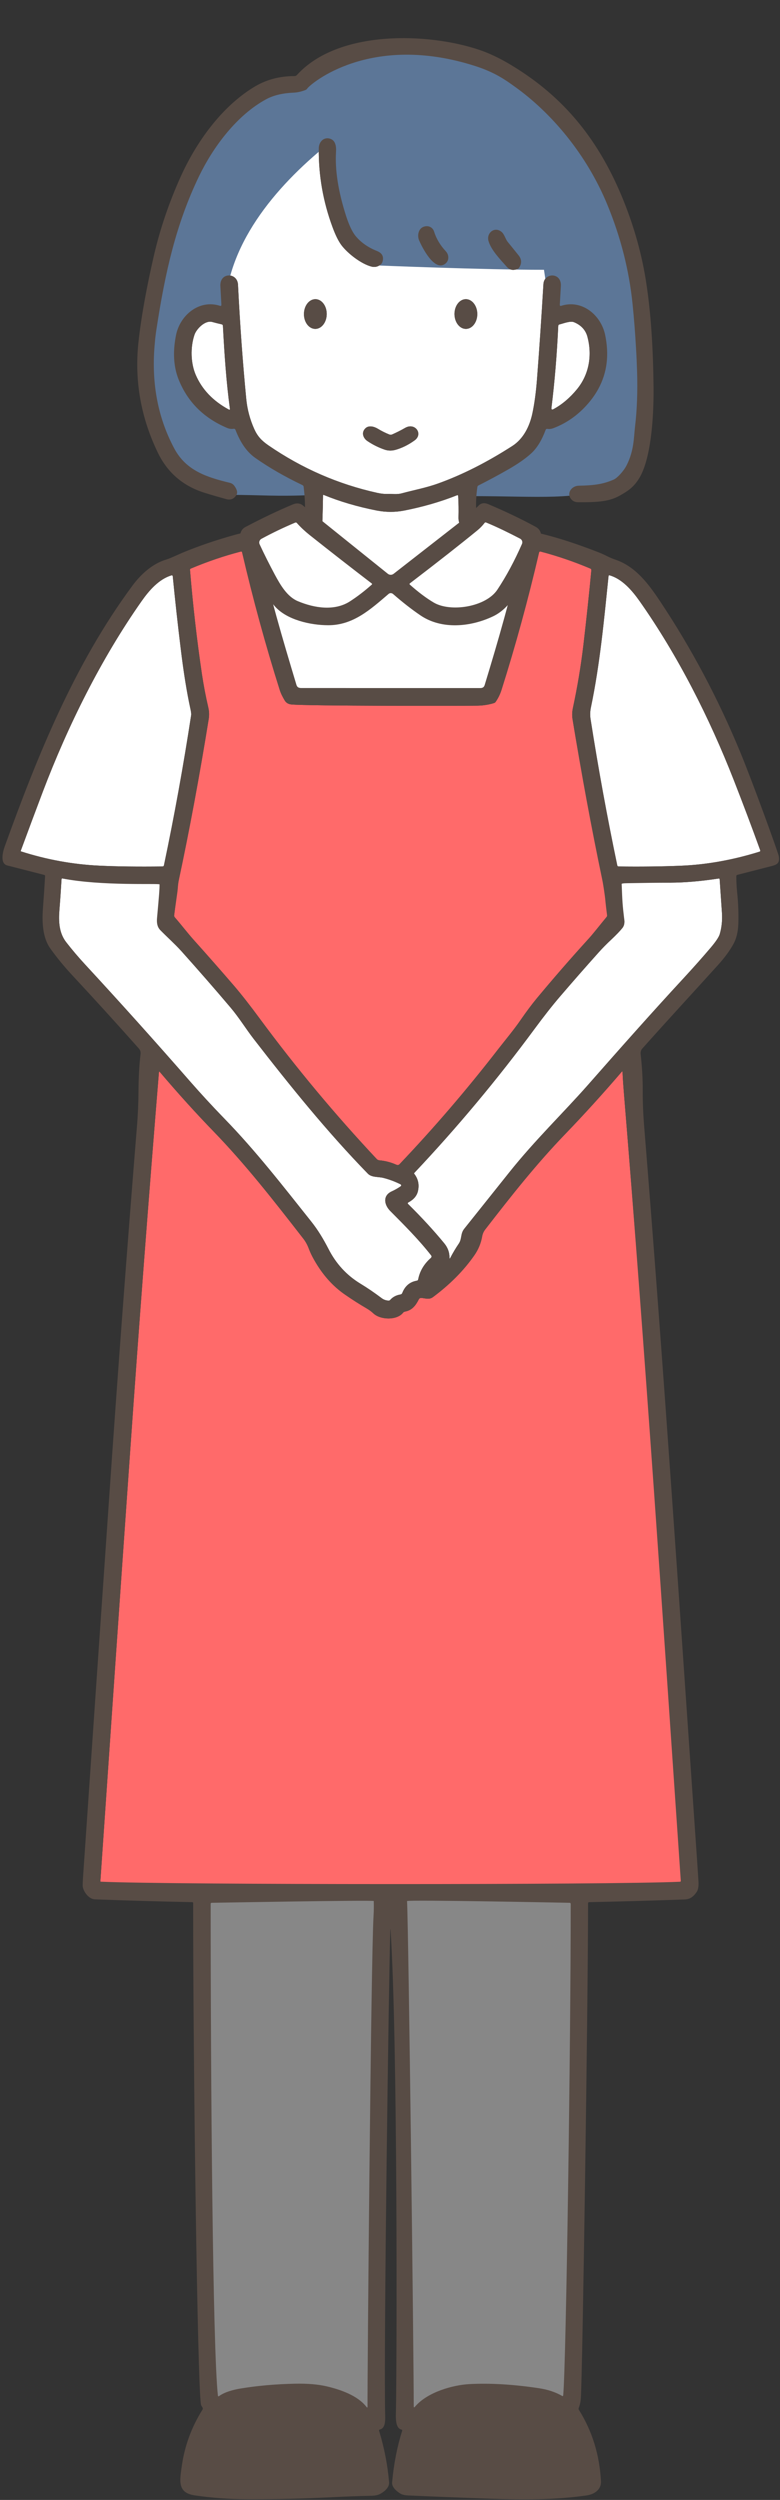 <?xml version="1.0" encoding="UTF-8"?>
<!DOCTYPE svg PUBLIC '-//W3C//DTD SVG 1.0//EN'
          'http://www.w3.org/TR/2001/REC-SVG-20010904/DTD/svg10.dtd'>
<svg height="493.6" preserveAspectRatio="xMidYMid meet" version="1.0" viewBox="182.7 -0.2 154.1 493.6" width="154.1" xmlns="http://www.w3.org/2000/svg" xmlns:xlink="http://www.w3.org/1999/xlink" zoomAndPan="magnify"
><rect x="182.7" y="-0.2" width="154.1" height="493.6" fill="#333333" stroke="none"/><g
  ><g
    ><g id="change1_2"
      ><path d="M332.89,167.68c0.05,0.14,0,0.24-0.14,0.28c-5.3,1.65-10.52,2.58-15.65,2.78c-3.84,0.15-7.9,0.2-12.18,0.14 c-0.15,0-0.24-0.08-0.27-0.22c-1.99-9.52-3.75-19.13-5.27-28.85c-0.13-0.76-0.1-1.53,0.06-2.31c1.8-8.62,2.6-17.33,3.49-25.98 c0-0.09,0.1-0.15,0.19-0.13c2.49,0.71,4.43,2.97,5.9,5.04c7.62,10.8,13.86,23.17,18.64,35.37 C329.49,158.48,331.24,163.11,332.89,167.68z" fill="#fff"
      /></g
      ><g id="change1_3"
      ><path d="M285.52,107.66c0.21,0.03,0.3,0.15,0.25,0.36c-2.06,9.4-4.58,18.09-7.31,27.05c-0.12,0.39-0.39,0.59-0.8,0.59 c-14.33,0-27.24-0.01-35.55-0.01c-0.45,0-0.74-0.21-0.86-0.64c-2.74-9.12-5.36-17.9-7.28-27.03c-0.04-0.18,0.03-0.28,0.21-0.3 l0.79-0.12c0.21-0.03,0.42,0.06,0.55,0.22c1.77,2.3,3.4,4.65,6.23,5.64c3.67,1.3,7.31,2.05,10.91,2.25c5.1,0.29,9.89,0.29,14.37,0 c3.27-0.21,6.59-0.84,9.96-1.88c3.61-1.11,5.11-3.29,7.25-6.03c0.12-0.15,0.31-0.23,0.5-0.2L285.52,107.66z" fill="#fff"
      /></g
      ><g id="change1_4"
      ><path d="M220.31,139.72c0.14,0.62,0.19,1.04,0.16,1.25c-1.52,9.94-3.31,19.84-5.38,29.68 c-0.04,0.15-0.13,0.23-0.28,0.23c-4.83,0.06-9.01,0.01-12.54-0.16c-5.21-0.25-10.35-1.19-15.44-2.82 c-0.03-0.01-0.05-0.05-0.04-0.08c1.44-3.91,2.9-7.82,4.38-11.73c4.93-12.97,11.49-26.21,19.52-37.62 c1.47-2.09,3.41-4.33,5.89-5.07c0.12-0.04,0.24,0.05,0.25,0.17c0.47,4.79,0.99,9.57,1.58,14.34 C218.98,132.63,219.62,136.56,220.31,139.72z" fill="#fff"
      /></g
      ><g id="change1_5"
      ><path d="M325.33,180.02c0.1,1.5-0.05,2.91-0.44,4.24c-0.18,0.58-0.78,1.48-1.81,2.69c-1.58,1.86-3.31,3.81-5.21,5.87 c-6.45,6.97-12.73,14.06-19.03,21.22c-4.86,5.51-10.47,10.9-15.54,17.26c-3.04,3.8-6,7.51-8.88,11.12 c-0.78,0.97-0.43,1.98-1.08,2.93c-0.62,0.91-1.17,1.84-1.66,2.78c-0.12,0.24-0.18,0.23-0.18-0.04c0.01-1.02-0.34-1.96-1.03-2.8 c-2.08-2.53-4.46-5.11-7.12-7.74c-0.14-0.13-0.12-0.26,0.05-0.35c1.04-0.56,1.66-1.3,1.87-2.21c0.3-1.29,0.05-2.43-0.74-3.44 c-0.03-0.05-0.03-0.11,0.01-0.15c8.5-9.01,16.41-18.48,23.74-28.41c1.88-2.55,3.58-4.71,5.1-6.48c2.42-2.82,4.93-5.69,7.52-8.58 c0.8-0.9,1.64-1.75,2.51-2.56c1.04-0.98,1.79-1.76,2.26-2.35c0.32-0.4,0.45-0.94,0.37-1.61c0,0-0.5-2.17-0.66-3.38 c-0.15-1.12-0.21-2.23-0.21-3.89c0-0.19,6.78-0.05,9.97-0.06c2.89-0.01,6.08-0.29,9.55-0.82c0.1-0.02,0.18,0.05,0.19,0.15 C325.03,175.65,325.18,177.86,325.33,180.02z" fill="#fff"
      /></g
      ><g id="change2_1"
      ><path d="M317.7,372.42c0.01,0.1-93.19,0.41-114.83,0.41c-0.06,0-0.34-1.53-0.34-1.6c1.94-28.31,3.9-56.63,5.89-84.95 c1.76-25.15,3.66-50.08,5.68-74.78c0.02-0.15,0.07-0.16,0.16-0.06c3.62,4.26,7.16,8.17,10.62,11.74 c6.34,6.55,11.65,13.34,17.78,21.23c0.43,0.56,0.78,1.2,1.05,1.93c0.28,0.74,0.63,1.48,1.07,2.24c1.64,2.9,3.68,5.19,6.12,6.86 c1.43,0.99,2.85,1.89,4.27,2.72c0.48,0.28,0.91,0.6,1.28,0.95c1.43,1.34,4.67,1.41,5.88-0.12c0.09-0.11,0.21-0.18,0.34-0.21 c1.45-0.27,2.15-1.2,2.78-2.44c0.09-0.17,0.27-0.28,0.46-0.27c0.83,0.06,1.57,0.4,2.32-0.16c3.35-2.49,6.07-5.23,8.17-8.24 c0.81-1.16,1.33-2.42,1.56-3.77c0.09-0.49,0.28-0.93,0.59-1.33c5.19-6.71,10.12-12.95,15.83-18.87 c3.75-3.89,7.46-7.98,11.15-12.28c0.09-0.11,0.15-0.09,0.16,0.06c0.06,1.34,0.15,2.66,0.26,3.98 C310.22,267.57,314.14,320.4,317.7,372.42z" fill="#ff6a6a"
      /></g
      ><g id="change1_6"
      ><path d="M309.18,68.32l-6.55,0.4c-0.05-0.92-0.18-1.86-0.38-2.83c-0.83-3.88-4.56-7.02-8.67-5.71 c-0.2,0.06-0.29-0.02-0.28-0.23c0.07-1.24,0.14-2.47,0.21-3.69c0.15-2.71-3.32-2.7-3.45-0.34c-0.39,6.6-0.81,12.82-1.26,18.65 c-0.2,2.68-0.52,5-0.94,6.95c-0.54,2.46-1.74,4.93-3.96,6.35c-5.01,3.22-9.88,5.68-14.61,7.38c-2.34,0.85-4.79,1.3-7.23,1.96 c-0.89,0.25-1.85,0.09-2.76,0.12c-0.64,0.02-1.31-0.05-2.04-0.21c-7.72-1.7-14.91-4.83-21.54-9.39c-1.36-0.94-2.15-1.8-2.79-3.22 c-0.85-1.9-1.38-3.88-1.58-5.96c-0.7-7.22-1.24-14.74-1.63-22.55c-0.12-2.41-3.63-2.52-3.48,0.29c0.06,1.19,0.13,2.41,0.2,3.67 c0.01,0.2-0.09,0.28-0.28,0.22c-4.12-1.32-7.89,1.86-8.68,5.77c-0.13,0.66-0.23,1.3-0.3,1.93l-4.64-0.62 c0.1-0.93,0.23-1.89,0.39-2.89c1.73-11.01,3.92-20.84,8.8-30.47c2.87-5.64,7.57-11.69,13.26-14.66c1.43-0.76,3.21-1.18,5.35-1.26 c0.84-0.03,1.67-0.22,2.52-0.57c0.16-0.07,0.3-0.17,0.4-0.32c1.33-1.93,4.43-3.46,6.53-4.32c4.26-1.73,9.09-3.16,13.63-2.72 c4.67,0.45,9.15,1.33,13.43,2.65c2.04,0.63,3.78,1.6,5.63,2.84c9.11,6.13,16.69,14.45,20.89,24.42 c2.71,6.45,4.42,13.02,5.12,19.73C308.79,62.53,309.02,65.41,309.18,68.32z M285.28,52.62c0.54-0.84,0.49-1.65-0.14-2.42 c-0.65-0.81-1.35-1.68-2.11-2.61c-0.54-0.66-0.65-1.59-1.35-2.09c-1.36-0.98-2.91,0.34-2.47,1.88c0.51,1.81,2.38,3.71,3.63,5.12 c0.54,0.61,1.24,0.74,2.1,0.41C285.09,52.85,285.2,52.76,285.28,52.62z M274.76,64.74C276,64.73,277,63.42,277,61.8 c-0.01-1.62-1.03-2.93-2.27-2.93c-1.25,0.01-2.25,1.33-2.24,2.95C272.5,63.44,273.51,64.75,274.76,64.74z M270.66,51.88 c0.81-0.61,0.78-1.74,0.13-2.45c-1.11-1.19-1.89-2.49-2.33-3.9c-0.31-0.99-1.34-1.31-2.22-0.89c-0.94,0.45-1.1,1.76-0.75,2.6 C266.03,48.5,268.51,53.53,270.66,51.88z M264.6,86.76c1.77-1.27,0.1-3.61-1.87-2.47c-0.85,0.49-1.71,0.92-2.58,1.3 c-0.17,0.07-0.34,0.07-0.51,0.01c-0.78-0.31-1.55-0.69-2.32-1.16c-0.72-0.43-1.79-0.72-2.45-0.05c-0.82,0.81-0.44,1.93,0.44,2.51 c1.03,0.69,2.14,1.25,3.33,1.66c0.7,0.25,1.42,0.27,2.16,0.07C262.1,88.27,263.36,87.65,264.6,86.76z M258.25,51.54 c0.33-1.04-0.02-1.76-1.07-2.18c-1.77-0.7-3.19-1.7-4.25-2.99c-0.65-0.81-1.27-2.12-1.86-3.94c-1.55-4.84-2.21-9.08-1.98-12.71 c0.06-1.08-0.12-2.33-1.36-2.58c-1.22-0.25-2.04,0.8-2.05,1.93c-0.06,5.31,0.84,10.5,2.71,15.56c0.6,1.63,1.2,2.83,1.8,3.62 c1.25,1.63,3.83,3.62,5.83,4.17c0.71,0.2,1.35,0.06,1.92-0.42C258.09,51.88,258.19,51.72,258.25,51.54z M247.25,61.82 c0.01-1.62-0.99-2.94-2.23-2.95c-1.25,0-2.26,1.3-2.27,2.92c-0.02,1.62,0.98,2.94,2.23,2.95 C246.22,64.75,247.24,63.44,247.25,61.82z" fill="#fff"
      /></g
      ><g id="change2_2"
      ><path d="M302.97,180.86c-1.3,1.56-3,3.21-4.34,4.69c-3.37,3.71-6.66,7.5-9.87,11.36c-1.01,1.22-2.08,2.66-3.23,4.32 c-1.35,1.96-2.93,3.83-4.4,5.72c-6.18,7.98-12.67,15.54-19.48,22.7c-0.17,0.19-0.38,0.23-0.62,0.13 c-1.08-0.48-2.21-0.78-3.38-0.88c-0.2-0.02-0.39-0.11-0.53-0.26c-8.26-8.81-15.91-17.99-22.97-27.54 c-2.03-2.76-3.76-4.96-5.17-6.61c-2.66-3.09-5.3-6.09-7.93-9.02c-1.32-1.47-2.51-3.05-3.81-4.54c-0.11-0.12-0.15-0.27-0.13-0.43 c0.35-2.8,0.72-6.02,0.89-6.82c2.14-10.03,4.12-20.68,5.94-31.95c0.11-0.72,0.09-1.44-0.07-2.16c-0.52-2.23-0.94-4.44-1.27-6.62 c-0.99-6.69-1.78-13.56-2.36-20.61c-0.01-0.14,0.04-0.23,0.16-0.28c3.33-1.4,6.63-2.52,9.89-3.36c0.13-0.03,0.21,0.02,0.24,0.15 c2.16,9.26,4.63,18.31,7.43,27.16c0.23,0.74,0.58,1.4,0.97,2.06c0.28,0.48,0.72,0.76,1.32,0.82c3.06,0.31,33.4,0.3,36.77,0.24 c1.15-0.02,2.24-0.19,3.27-0.51c0.14-0.04,0.26-0.13,0.34-0.25c0.5-0.72,0.86-1.47,1.12-2.26c2.79-8.81,5.28-17.89,7.45-27.23 c0.03-0.13,0.16-0.21,0.29-0.18c3.32,0.87,6.6,1.99,9.84,3.36c0.14,0.06,0.21,0.17,0.2,0.33c-0.46,4.84-0.98,9.74-1.56,14.69 c-0.5,4.23-1.2,8.4-2.09,12.53c-0.15,0.73-0.18,1.42-0.08,2.09c1.77,10.92,3.98,21.33,6.12,31.56c0.2,0.95,0.76,3.53,0.79,3.92 C302.81,178.26,303.06,180.75,302.97,180.86z" fill="#ff6a6a"
      /></g
      ><g id="change1_7"
      ><path d="M298.75,66.28c0.97,3.62,0.36,7.41-2.04,10.35c-1.39,1.7-2.94,3.02-4.65,3.95c-0.31,0.18-0.45,0.08-0.41-0.27 c0.63-5.1,1.08-10.48,1.34-16.14c0.01-0.18,0.1-0.28,0.27-0.32c0.79-0.19,2.13-0.74,2.85-0.43 C297.51,64,298.39,64.96,298.75,66.28z" fill="#fff"
      /></g
      ><g id="change3_1"
      ><path d="M296.95,373.73c-0.19,30.85-0.65,94.88-2.2,101.63c-9.5-3.42-23.82-4.49-31.31,1.66 c0-5.83-0.34-87.33-1.07-102.61C262.58,374.4,297.03,373.1,296.95,373.73z" fill="#878787"
      /></g
      ><g id="change1_8"
      ><path d="M280.15,107.23c0.14,0.05,0.17,0.15,0.08,0.27c-1.57,2.24-3.24,2.97-5.79,3.62 c-3.16,0.81-5.83,3.31-9.09,3.39c-8.08,0.22-13.49-1.72-20.01-3.37c-2.57-0.66-4.27-1.41-5.82-3.63 c-0.09-0.12-0.06-0.22,0.08-0.28c1.29-0.56,2.56-1.12,3.81-1.67c1.13-0.51,2.93-1.52,2.99-2.96c0.06-1.74,0.1-3.42,0.12-5.02 c0-0.05,0.05-0.09,0.11-0.07c3.16,1.3,6.65,2.33,10.49,3.09c1.83,0.35,3.63,0.36,5.42,0.01c3.73-0.73,7.21-1.74,10.44-3.02 c0.15-0.06,0.23-0.01,0.24,0.15c0.08,1.42,0.1,2.83,0.06,4.23c-0.04,1.66,1.07,2.63,2.48,3.3 C277.32,106.01,278.78,106.66,280.15,107.23z" fill="#fff"
      /></g
      ><g id="change1_9"
      ><path d="M267.87,247.66c0.13,0.16,0.1,0.39-0.05,0.52c-1.34,1.18-2.18,2.59-2.5,4.22c-0.03,0.16-0.13,0.25-0.28,0.27 c-1.38,0.24-2.33,1.05-2.87,2.44c-0.06,0.15-0.19,0.25-0.35,0.28c-0.83,0.13-1.51,0.49-2.02,1.06c-0.09,0.11-0.22,0.17-0.37,0.15 c-0.5-0.03-0.94-0.19-1.34-0.49c-1.38-1.04-2.78-2-4.2-2.86c-2.71-1.65-4.82-3.94-6.31-6.88c-0.99-1.91-2.03-3.67-3.4-5.39 c-5.5-6.9-10.92-13.91-17.14-20.3c-2.4-2.47-4.66-4.93-6.79-7.36c-6.87-7.87-13.78-15.56-20.74-23.09 c-1.33-1.44-2.57-2.9-3.72-4.38c-1.45-1.86-1.53-4.15-1.35-6.4c0.16-1.94,0.29-3.96,0.42-6.05c0-0.1,0.09-0.17,0.19-0.15 c6.17,1.09,13.22,0.87,19.7,0.9c0.2,0-1.07,8.59-0.44,9.23c1.41,1.44,2.87,2.73,4.2,4.19c3.32,3.71,6.58,7.43,9.75,11.18 c1.66,1.96,3,4.16,4.56,6.18c7.17,9.26,14.57,18.41,22.56,26.61c0.76,0.77,2.06,0.58,3.05,0.83c1.17,0.3,2.31,0.72,3.4,1.27 c0.16,0.08,0.18,0.29,0.03,0.39c-0.54,0.37-1.12,0.71-1.76,1c-1.84,0.84-1.5,2.66-0.31,3.86 C262.65,241.77,265.44,244.55,267.87,247.66z" fill="#fff"
      /></g
      ><g id="change3_2"
      ><path d="M257.54,374.38c-0.19,1.19-1.12,95.67-1.45,102.64c-7.26-7.03-23.47-4.7-31.84-2.11 c-0.77-8.55-1.82-62.32-1.23-102.08C223.02,372.83,257.53,374.24,257.54,374.38z" fill="#878787"
      /></g
      ><g id="change1_10"
      ><path d="M228.12,80.5c0.03,0.2-0.05,0.26-0.23,0.16c-3.1-1.68-5.28-3.96-6.52-6.84c-0.99-2.29-1.09-5.45-0.24-7.94 c0.39-1.13,2.08-2.89,3.49-2.51c0.58,0.16,1.2,0.32,1.88,0.47c0.15,0.04,0.23,0.13,0.24,0.29C227.05,70,227.41,75.23,228.12,80.5z" fill="#fff"
      /></g
      ><g id="change4_1"
      ><path d="M256.94,52.2c-8.02-2.52-9.11-17.4-9.49-23.9c-10.46,8.46-20.28,20.13-20.33,33.59c0,0,0.19-0.1,0.32-0.17 c-4.73-3.01-9.33,2.81-8.76,7.49c-0.04,6.99,5.23,12.12,11.17,14.77c2.8,5.14,8.15,7.73,13.73,9.53c0.09,1.34,0.36,2.67,0.87,4.03 c-7.18,0.33-10.39-0.03-16.33-0.03C218.07,94.1,210.54,84.09,211,68.53c1.08-19.79,8.23-49.11,31.15-52.67 c16.67-16.08,44.58-4.17,56.33,12.76c8.76,11.72,11.24,26.47,12.26,40.78c0,32.17-9.15,28.36-34.68,28.36 c0.21-1.07-0.83-2.96,0.31-3.56c5.29-2.6,9.89-6.56,13.29-11.07c10.35-1.8,18.35-25.83,1.85-20.87c-0.39-2.55-0.71-5.06-1.34-9.19 C278.32,53.08,256.94,52.2,256.94,52.2z" fill="#5c7697"
      /></g
    ></g
    ><g fill="#584c45" id="change5_3"
    ><path d="M298.79,490.58c-10.33,2.11-24.44-0.25-35.67-0.75c0.25-7.79,4.44-17.82,13.26-17.36 C288.27,471.94,299.33,473.85,298.79,490.58z"
      /><path d="M258.46,489.31c-10.05,0.92-26.37,2.01-36.96,0.46c0.02-10.42,5.62-17.05,16.16-17.37 C249.16,472.04,258.46,475.9,258.46,489.31z"
      /><path d="M285.14,50.2c0.63,0.77,0.68,1.58,0.14,2.42c-0.08,0.14-0.19,0.23-0.34,0.29c-0.86,0.33-1.56,0.2-2.1-0.41 c-1.25-1.41-3.12-3.31-3.63-5.12c-0.44-1.54,1.11-2.86,2.47-1.88c0.7,0.5,0.81,1.43,1.35,2.09 C283.79,48.52,284.49,49.39,285.14,50.2z"
      /><path d="M277,61.8c0,1.62-1,2.93-2.24,2.94c-1.25,0.01-2.26-1.3-2.27-2.92c-0.01-1.62,0.99-2.94,2.24-2.95 C275.97,58.87,276.99,60.18,277,61.8z"
      /><path d="M270.79,49.43c0.65,0.71,0.68,1.84-0.13,2.45c-2.15,1.65-4.63-3.38-5.17-4.64c-0.35-0.84-0.19-2.15,0.75-2.6 c0.88-0.42,1.91-0.1,2.22,0.89C268.9,46.94,269.68,48.24,270.79,49.43z"
      /><path d="M262.73,84.29c1.97-1.14,3.64,1.2,1.87,2.47c-1.24,0.89-2.5,1.51-3.8,1.87c-0.74,0.2-1.46,0.18-2.16-0.07 c-1.19-0.41-2.3-0.97-3.33-1.66c-0.88-0.58-1.26-1.7-0.44-2.51c0.66-0.67,1.73-0.38,2.45,0.05c0.77,0.47,1.54,0.85,2.32,1.16 c0.17,0.06,0.34,0.06,0.51-0.01C261.02,85.21,261.88,84.78,262.73,84.29z"
      /><path d="M257.18,49.36c1.05,0.42,1.4,1.14,1.07,2.18c-0.06,0.18-0.16,0.34-0.31,0.46c-0.57,0.48-1.21,0.62-1.92,0.42 c-2-0.55-4.58-2.54-5.83-4.17c-0.6-0.79-1.2-1.99-1.8-3.62c-1.87-5.06-2.77-10.25-2.71-15.56c0.01-1.13,0.83-2.18,2.05-1.93 c1.24,0.25,1.42,1.5,1.36,2.58c-0.23,3.63,0.43,7.87,1.98,12.71c0.59,1.82,1.21,3.13,1.86,3.94 C253.99,47.66,255.41,48.66,257.18,49.36z"
      /><path d="M245.02,58.87c1.24,0.01,2.24,1.33,2.23,2.95s-1.03,2.93-2.27,2.92c-1.25-0.01-2.25-1.33-2.23-2.95 C242.76,60.17,243.77,58.87,245.02,58.87z"
      /><path d="M311.82,76.34c0.05,6.17-0.55,14.27-2.9,17.99c-1.1,1.74-2.23,2.45-3.73,3.3c-2.06,1.17-4.22,1.36-8.3,1.33 c-0.59-0.01-1.04-0.22-1.37-0.63c-0.96-1.23,0.18-2.61,1.52-2.63c3.19-0.05,4.95-0.35,6.93-1.22c0.66-0.29,1.95-1.64,2.56-2.87 c1.45-2.92,1.37-5.35,1.63-7.58c0.39-3.24,0.53-6.91,0.4-11.01c-0.05-1.51-0.11-3.03-0.21-4.56c-0.16-2.84-0.38-5.73-0.68-8.65 c-0.68-6.64-2.33-13.15-4.96-19.54c-4.12-10.04-11.12-18.23-18.32-23.37c-1.72-1.23-3.84-2.8-7.86-4.08 c-20.73-6.62-32.55,3.58-33.14,4.48c-0.08,0.12-0.2,0.21-0.33,0.27c-0.81,0.31-1.57,0.49-2.3,0.52c-2.22,0.09-4.05,0.53-5.48,1.31 c-5.76,3.12-10.42,9.34-13.24,15.16c-4.62,9.58-6.72,19.13-8.41,30.12c-0.15,0.95-0.27,1.9-0.34,2.84 c-0.7,7.27,0.37,14.35,3.84,20.83c2.33,4.36,6.36,5.67,11.02,6.79c0.34,0.09,0.65,0.3,0.86,0.6c0.53,0.74,0.67,1.32,0.42,1.74 c-0.46,0.82-1.14,1.11-2.03,0.87c-1.35-0.37-2.7-0.76-4.06-1.18c-4.37-1.31-7.52-3.98-9.46-8c-3.34-6.91-4.61-14.1-3.85-21.57 c0.58-5.54,1.79-11.74,3.06-17.27c1.22-5.3,3-10.53,5.33-15.7c3.14-6.91,8.05-13.7,14.37-17.59c2.4-1.49,5.11-2.22,8.11-2.22 c0.18,0,0.34-0.08,0.46-0.21c8.17-8.99,25.94-8.38,36.05-4.96c2.85,0.97,5.12,2.3,6.33,3.03c10.58,6.37,17.4,15,22.12,26.66 c2.2,5.45,3.73,10.99,4.56,16.59C311.29,61.68,311.74,68.48,311.82,76.34z"
    /></g
    ><g id="change5_1"
    ><path d="M336.56,168.84c0.21,1.37-0.28,1.67-1.49,1.98c-2.23,0.57-4.46,1.14-6.68,1.71c-0.15,0.03-0.22,0.13-0.22,0.28 c0,1.04,0.05,2.05,0.15,3.04c0.23,2.17,0.31,4.28,0.25,6.31c-0.05,1.58-0.36,2.88-0.91,3.92c-0.74,1.37-1.77,2.78-3.11,4.26 c-4.89,5.41-9.99,10.92-14.95,16.49c-0.31,0.34-0.38,0.76-0.32,1.21c0.28,2.47,0.41,4.84,0.4,7.11c-0.01,2.18,0.08,4.55,0.29,7.12 c3.9,47.96,7.11,96.69,10.46,145c0.1,1.43,0.18,2.75,0.26,3.98c0.06,0.96-0.05,1.66-0.34,2.09c-0.64,0.93-1.29,1.46-2.38,1.5 c-6.89,0.24-13.18,0.42-18.85,0.53c-0.16,0-0.24,0.08-0.24,0.24c0,19.37-1.09,92.93-1.43,97.76c-0.05,0.7-0.19,1.32-0.42,1.88 c-0.04,0.12-0.03,0.26,0.04,0.36c2.63,4.19,4.08,8.89,4.36,14.09c0.09,1.68-1.33,2.59-2.82,2.81c-6.31,0.91-12.77,0.86-19.12,0.64 c-5.24-0.18-10.61-0.39-16.08-0.63c-0.72-0.03-1.24-0.15-1.59-0.36c-0.71-0.43-1.66-1.2-1.66-2.13c0-0.04,0.01-0.08,0.01-0.12 c0.33-3.63,0.99-7.01,1.98-10.15c0.04-0.15-0.01-0.23-0.16-0.26c-1.23-0.27-1.09-2.5-1.07-3.47c0.2-9.81,0.36-73.25-1.05-95.1 c-0.02-0.31-0.05-0.31-0.06,0.01c-0.29,9.23-1.33,82.32-1.01,96.03c0.02,0.85-0.01,2.31-1.07,2.53c-0.1,0.02-0.17,0.13-0.14,0.23 c1.03,3.37,1.69,6.77,1.98,10.19c0,0.04,0,0.07,0,0.11c0.01,0.97-0.95,1.73-1.71,2.15c-0.44,0.25-1.03,0.38-1.77,0.4 c-2.56,0.05-5.14,0.15-7.74,0.28c-5.56,0.28-11.19,0.42-16.89,0.4c-3.54-0.02-6.98-0.27-10.3-0.76c-3.43-0.51-2.95-2.88-2.56-5.69 c0.56-4.02,1.92-7.76,4.1-11.23c0.09-0.14,0.09-0.31,0-0.45l-0.18-0.28c-0.08-0.13-0.12-0.27-0.14-0.42 c-0.67-5.03-1.52-65.23-1.52-98.88c0-0.1-0.08-0.18-0.18-0.18c-6.26-0.13-12.66-0.31-19.21-0.55c-1.23-0.05-2.25-1.47-2.42-2.51 c-0.04-0.23,0-1.07,0.1-2.53c1.7-24.79,3.41-49.65,5.14-74.59c1.67-24.27,3.49-48.53,5.45-72.78c0.21-2.47,0.31-4.86,0.32-7.18 c0.02-2.68,0.15-5.09,0.4-7.23c0.06-0.47-0.02-0.84-0.34-1.19c-4.13-4.65-8.55-9.52-13.28-14.6c-1.49-1.61-2.89-3.31-4.18-5.11 c-1.59-2.2-1.67-5.35-1.47-8.05c0.17-2.23,0.31-4.32,0.42-6.26c0.01-0.13-0.05-0.21-0.17-0.24c-2.54-0.65-4.98-1.28-7.3-1.87 c-1.46-0.37-0.91-2.63-0.5-3.77c6.47-17.92,13.76-35.97,25.2-51.44c1.74-2.36,4.06-4.43,6.8-5.22c0.66-0.19,2.63-1.12,3.09-1.31 c3.26-1.35,6.74-2.54,10.44-3.56c1.79-0.5,3.63-0.74,5.42-1.1c0.64-0.12,1.28-0.1,1.91,0.08c0.67,0.18,1.32,0.02,1.94-0.23 c1.44-0.59,2.85-1.22,4.23-1.89c0.22-0.11,0.3-0.29,0.3-0.54c0-2.64-0.01-3.38-0.28-5.81c-0.02-0.15-0.13-0.25-0.26-0.32 c-3.5-1.67-6.6-3.46-9.3-5.36c-1.91-1.35-3.07-3.38-3.91-5.54c-0.06-0.15-0.18-0.23-0.35-0.21c-0.46,0.07-0.9,0.01-1.31-0.17 c-4.58-1.94-7.75-5.09-9.53-9.46c-0.84-2.06-1.12-4.38-0.85-6.95c0.07-0.63,0.17-1.27,0.3-1.93c0.79-3.91,4.56-7.09,8.68-5.77 c0.19,0.06,0.29-0.02,0.28-0.22c-0.07-1.26-0.14-2.48-0.2-3.67c-0.15-2.81,3.36-2.7,3.48-0.29c0.39,7.81,0.93,15.33,1.63,22.55 c0.2,2.08,0.73,4.06,1.58,5.96c0.64,1.42,1.43,2.28,2.79,3.22c6.63,4.56,13.82,7.69,21.54,9.39c0.73,0.16,1.4,0.23,2.04,0.21 c0.91-0.03,1.87,0.13,2.76-0.12c2.44-0.66,4.89-1.11,7.23-1.96c4.73-1.7,9.6-4.16,14.61-7.38c2.22-1.42,3.42-3.89,3.96-6.35 c0.42-1.95,0.74-4.27,0.94-6.95c0.45-5.83,0.87-12.05,1.26-18.65c0.13-2.36,3.6-2.37,3.45,0.34c-0.07,1.22-0.14,2.45-0.21,3.69 c-0.01,0.21,0.08,0.29,0.28,0.23c4.11-1.31,7.84,1.83,8.67,5.71c0.2,0.97,0.33,1.91,0.38,2.83c0.22,3.79-0.88,7.19-3.27,10.19 c-2.02,2.52-4.45,4.33-7.28,5.41c-0.4,0.15-0.79,0.23-1.22,0.16c-0.18-0.03-0.3,0.04-0.37,0.22c-0.74,2.01-1.68,3.54-2.8,4.58 c-1.1,1.02-2.62,2.08-4.53,3.18c-2.01,1.15-3.99,2.21-5.93,3.19c-0.12,0.06-0.19,0.15-0.21,0.28c-0.49,3.16-0.19,6.2-0.02,6.28 c1.43,0.7,2.89,1.34,4.4,1.94c0.53,0.21,1.17,0.39,1.74,0.23c0.61-0.18,1.27-0.21,1.97-0.1c1.5,0.24,2.86,0.5,4.09,0.79 c2.64,0.62,5.52,1.49,8.63,2.61c1.04,0.37,2.11,0.77,3.2,1.2c0.55,0.22,1.08,0.46,1.57,0.71c0.55,0.28,1.1,0.51,1.65,0.7 c4.01,1.35,6.55,4.75,8.9,8.29c6.15,9.23,11.41,19.12,15.77,29.66C331.45,154.35,336.45,168.17,336.56,168.84z M332.75,167.96 c0.14-0.04,0.19-0.14,0.14-0.28c-1.65-4.57-3.4-9.2-5.23-13.88c-4.78-12.2-11.02-24.57-18.64-35.37c-1.47-2.07-3.41-4.33-5.9-5.04 c-0.09-0.02-0.19,0.04-0.19,0.13c-0.89,8.65-1.69,17.36-3.49,25.98c-0.16,0.78-0.19,1.55-0.06,2.31 c1.52,9.72,3.28,19.33,5.27,28.85c0.03,0.14,0.12,0.22,0.27,0.22c4.28,0.06,8.34,0.01,12.18-0.14 C322.23,170.54,327.45,169.61,332.75,167.96z M324.89,184.26c0.39-1.33,0.54-2.74,0.44-4.24c-0.15-2.16-0.3-4.37-0.45-6.61 c-0.01-0.1-0.09-0.17-0.19-0.15c-3.47,0.53-6.66,0.81-9.55,0.82c-2.6,0.01-5.34,0.05-8.21,0.1c-0.42,0.01-1.42,0-1.41,0.16 c0.14,3.52,0.15,3.97,0.52,7.07c0.08,0.67-0.05,1.21-0.37,1.61c-0.47,0.59-1.22,1.37-2.26,2.35c-0.87,0.81-1.71,1.66-2.51,2.56 c-2.59,2.89-5.1,5.76-7.52,8.58c-1.52,1.77-3.22,3.93-5.1,6.48c-7.33,9.93-15.24,19.4-23.74,28.41c-0.04,0.04-0.04,0.1-0.01,0.15 c0.79,1.01,1.04,2.15,0.74,3.44c-0.21,0.91-0.83,1.65-1.87,2.21c-0.17,0.09-0.19,0.22-0.05,0.35c2.66,2.63,5.04,5.21,7.12,7.74 c0.69,0.84,1.04,1.78,1.03,2.8c0,0.27,0.06,0.28,0.18,0.04c0.49-0.94,1.04-1.87,1.66-2.78c0.65-0.95,0.3-1.96,1.08-2.93 c2.88-3.61,5.84-7.32,8.88-11.12c5.07-6.36,10.68-11.75,15.54-17.26c6.3-7.16,12.58-14.25,19.03-21.22 c1.9-2.06,3.63-4.01,5.21-5.87C324.11,185.74,324.71,184.84,324.89,184.26z M317.05,371.34c0.09,0,0.16-0.08,0.15-0.17 c-3.56-52.02-6.98-103.6-11.25-155.71c-0.11-1.32-0.2-2.64-0.26-3.98c-0.01-0.15-0.07-0.17-0.16-0.06 c-3.69,4.3-7.4,8.39-11.15,12.28c-5.71,5.92-10.64,12.16-15.83,18.87c-0.31,0.4-0.5,0.84-0.59,1.33c-0.23,1.35-0.75,2.61-1.56,3.77 c-2.1,3.01-4.82,5.75-8.17,8.24c-0.75,0.56-1.49,0.22-2.32,0.16c-0.19-0.01-0.37,0.1-0.46,0.27c-0.63,1.24-1.33,2.17-2.78,2.44 c-0.13,0.03-0.25,0.1-0.34,0.21c-1.21,1.53-4.45,1.46-5.88,0.12c-0.37-0.35-0.8-0.67-1.28-0.95c-1.42-0.83-2.84-1.73-4.27-2.72 c-2.44-1.67-4.48-3.96-6.12-6.86c-0.44-0.76-0.79-1.5-1.07-2.24c-0.27-0.73-0.62-1.37-1.05-1.93 c-6.13-7.89-11.44-14.68-17.78-21.23c-3.46-3.57-7-7.48-10.62-11.74c-0.09-0.1-0.14-0.09-0.16,0.06 c-2.02,24.7-3.92,49.63-5.68,74.78c-1.99,28.32-3.95,56.64-5.89,84.95c0,0.07,0.03,0.1,0.09,0.1 C216.09,371.95,303.46,371.97,317.05,371.34z M302.52,180.86c0.09-0.11,0.13-0.23,0.11-0.37c-0.14-1.1-0.27-2.18-0.37-3.26 c-0.04-0.4-0.32-2.51-0.59-3.8c-2.14-10.23-4.1-20.81-5.87-31.73c-0.1-0.67-0.07-1.36,0.08-2.09c0.89-4.13,1.59-8.3,2.09-12.53 c0.58-4.95,1.1-9.85,1.56-14.69c0.01-0.16-0.06-0.27-0.2-0.33c-3.24-1.37-6.52-2.49-9.84-3.36c-0.13-0.03-0.26,0.05-0.29,0.18 c-2.17,9.34-4.66,18.42-7.45,27.23c-0.26,0.79-0.62,1.54-1.12,2.26c-0.08,0.12-0.2,0.21-0.34,0.25c-1.03,0.32-2.12,0.49-3.27,0.51 c-3.76,0.07-33.79,0.06-36.77-0.24c-0.6-0.06-1.04-0.34-1.32-0.82c-0.39-0.66-0.74-1.32-0.97-2.06c-2.8-8.85-5.27-17.9-7.43-27.16 c-0.03-0.13-0.11-0.18-0.24-0.15c-3.26,0.84-6.56,1.96-9.89,3.36c-0.12,0.05-0.17,0.14-0.16,0.28c0.58,7.05,1.37,13.92,2.36,20.61 c0.33,2.18,0.75,4.39,1.27,6.62c0.16,0.72,0.18,1.44,0.07,2.16c-1.82,11.27-3.8,21.92-5.94,31.95c-0.15,0.73-0.14,1.41-0.24,2.16 c-0.22,1.66-0.45,3.13-0.65,4.66c-0.02,0.16,0.02,0.31,0.13,0.43c1.3,1.49,2.49,3.07,3.81,4.54c2.63,2.93,5.27,5.93,7.93,9.02 c1.41,1.65,3.14,3.85,5.17,6.61c7.06,9.55,14.71,18.73,22.97,27.54c0.14,0.15,0.33,0.24,0.53,0.26c1.17,0.1,2.3,0.4,3.38,0.88 c0.24,0.1,0.45,0.06,0.62-0.13c6.81-7.16,13.3-14.72,19.48-22.7c1.47-1.89,3.05-3.76,4.4-5.72c1.15-1.66,2.22-3.1,3.23-4.32 c3.21-3.86,6.5-7.65,9.87-11.36C299.97,184.07,301.22,182.42,302.52,180.86z M296.71,76.63c2.4-2.94,3.01-6.73,2.04-10.35 c-0.36-1.32-1.24-2.28-2.64-2.86c-0.72-0.31-2.06,0.24-2.85,0.43c-0.17,0.04-0.26,0.14-0.27,0.32c-0.26,5.66-0.71,11.04-1.34,16.14 c-0.04,0.35,0.1,0.45,0.41,0.27C293.77,79.65,295.32,78.33,296.71,76.63z M297.49,489.18c0.17-0.02,0.3-0.17,0.3-0.35 c-0.03-2.26-0.58-4.72-1.65-7.39c-1.03-2.56-2.03-4.68-4.64-5.83c-1.01-0.45-2.19-0.77-3.54-0.96c-3.85-0.54-7.75-0.76-11.58-0.68 c-2.64,0.05-5.73,0.91-7.95,2.3c-3.16,1.97-4.29,9.14-4.63,12.66c-0.01,0.08,0.05,0.14,0.12,0.15c5.47,0.24,10.63,0.45,15.49,0.62 C285.99,489.93,291.68,489.9,297.49,489.18z M295.45,375.73c0-0.15-0.07-0.23-0.22-0.23c0,0-32.12-0.64-32.11-0.34 c0.31,6.46,1.32,89.46,1.32,99.75c0,0.25,0.08,0.28,0.24,0.09c2.46-2.91,7.5-4.29,10.74-4.47c4.1-0.22,8.68,0.05,13.75,0.81 c1.74,0.26,3.27,0.77,4.58,1.52c0.13,0.07,0.2,0.04,0.22-0.11C294.56,466.32,295.47,401.98,295.45,375.73z M285.77,108.02 c0.05-0.21-0.04-0.33-0.25-0.36l-0.78-0.1c-0.19-0.03-0.38,0.05-0.5,0.2c-2.14,2.74-3.64,4.92-7.25,6.03 c-3.37,1.04-6.69,1.67-9.96,1.88c-4.48,0.29-9.27,0.29-14.37,0c-3.6-0.2-7.24-0.95-10.91-2.25c-2.83-0.99-4.46-3.34-6.23-5.64 c-0.13-0.16-0.34-0.25-0.55-0.22l-0.79,0.12c-0.18,0.02-0.25,0.12-0.21,0.3c1.92,9.13,4.54,17.91,7.28,27.03 c0.12,0.43,0.41,0.64,0.86,0.64c5.08,0,24.13,0.01,35.55,0.01c0.41,0,0.68-0.2,0.8-0.59C281.19,126.11,283.71,117.42,285.77,108.02 z M280.23,107.5c0.09-0.12,0.06-0.22-0.08-0.27c-1.37-0.57-2.83-1.22-4.39-1.96c-1.41-0.67-2.52-1.64-2.48-3.3 c0.04-1.4,0.02-2.81-0.06-4.23c-0.01-0.16-0.09-0.21-0.24-0.15c-3.23,1.28-6.71,2.29-10.44,3.02c-1.79,0.35-3.59,0.34-5.42-0.01 c-3.84-0.76-7.33-1.79-10.49-3.09c-0.06-0.02-0.11,0.02-0.11,0.07c-0.02,1.6-0.06,3.28-0.12,5.02c-0.06,1.44-1.86,2.45-2.99,2.96 c-1.25,0.55-2.52,1.11-3.81,1.67c-0.14,0.06-0.17,0.16-0.08,0.28c1.55,2.22,3.25,2.97,5.82,3.63c6.52,1.65,11.93,3.59,20.01,3.37 c3.26-0.08,5.93-2.58,9.09-3.39C276.99,110.47,278.66,109.74,280.23,107.5z M267.82,248.18c0.15-0.13,0.18-0.36,0.05-0.52 c-2.43-3.11-5.22-5.89-8.08-8.77c-1.19-1.2-1.53-3.02,0.31-3.86c0.64-0.29,1.22-0.63,1.76-1c0.15-0.1,0.13-0.31-0.03-0.39 c-1.09-0.55-2.23-0.97-3.4-1.27c-0.99-0.25-2.29-0.06-3.05-0.83c-7.99-8.2-15.39-17.35-22.56-26.61c-1.56-2.02-2.9-4.22-4.56-6.18 c-3.17-3.75-6.43-7.47-9.75-11.18c-1.33-1.46-2.79-2.75-4.2-4.19c-0.58-0.61-0.66-1.47-0.59-2.28c0.44-4.92,0.5-5.61,0.5-6.68 c0.05-0.24-11.58,0.35-19.17-1.17c-0.1-0.02-0.19,0.05-0.19,0.15c-0.13,2.09-0.26,4.11-0.42,6.05c-0.18,2.25-0.1,4.54,1.35,6.4 c1.15,1.48,2.39,2.94,3.72,4.38c6.96,7.53,13.87,15.22,20.74,23.09c2.13,2.43,4.39,4.89,6.79,7.36c6.22,6.39,11.64,13.4,17.14,20.3 c1.37,1.72,2.41,3.48,3.4,5.39c1.49,2.94,3.6,5.23,6.31,6.88c1.42,0.86,2.82,1.82,4.2,2.86c0.4,0.3,0.84,0.46,1.34,0.49 c0.15,0.02,0.28-0.04,0.37-0.15c0.51-0.57,1.19-0.93,2.02-1.06c0.16-0.03,0.29-0.13,0.35-0.28c0.54-1.39,1.49-2.2,2.87-2.44 c0.15-0.02,0.25-0.11,0.28-0.27C265.64,250.77,266.48,249.36,267.82,248.18z M256.5,378.07c0.06-0.98,0.07-1.95,0.04-2.92 c-0.01-0.22-32.02,0.35-32.02,0.35c-0.13,0-0.2,0.07-0.2,0.21c0,34.67,0.4,87.83,1.43,97.07c0.02,0.18,0.1,0.21,0.24,0.11 c1.11-0.81,2.83-1.25,4.18-1.48c3.36-0.56,6.98-0.88,10.85-0.96c2.48-0.05,4.58,0.13,6.29,0.54c2.68,0.63,6.06,1.81,7.78,4.03 c0.15,0.2,0.23,0.17,0.22-0.08C255.26,470.7,255.99,386.44,256.5,378.07z M255.76,489.04c0.15-0.01,0.21-0.08,0.2-0.23 c-0.46-3.71-1.19-7.78-3-10.85c-1.47-2.51-6.3-3.86-8.99-3.97c-1.5-0.06-3.35-0.04-5.56,0.06c-3.49,0.15-6.33,0.49-8.51,0.99 c-2.01,0.46-3.5,1.41-4.48,2.86c-1.65,2.44-3.72,7.53-3.42,11.08c0.01,0.1,0.09,0.18,0.18,0.19c3.15,0.41,6.45,0.61,9.89,0.6 C240.36,489.74,248.26,489.5,255.76,489.04z M227.89,80.66c0.18,0.1,0.26,0.04,0.23-0.16c-0.71-5.27-1.07-10.5-1.38-16.37 c-0.01-0.16-0.09-0.25-0.24-0.29c-0.68-0.15-1.3-0.31-1.88-0.47c-1.41-0.38-3.1,1.38-3.49,2.51c-0.85,2.49-0.75,5.65,0.24,7.94 C222.61,76.7,224.79,78.98,227.89,80.66z M220.47,140.97c0.03-0.21-0.02-0.63-0.16-1.25c-0.69-3.16-1.33-7.09-1.9-11.81 c-0.59-4.77-1.11-9.55-1.58-14.34c-0.01-0.12-0.13-0.21-0.25-0.17c-2.48,0.74-4.42,2.98-5.89,5.07 c-8.03,11.41-14.59,24.65-19.52,37.62c-1.48,3.91-2.94,7.82-4.38,11.73c-0.01,0.03,0.01,0.07,0.04,0.08 c5.09,1.63,10.23,2.57,15.44,2.82c3.53,0.17,7.71,0.22,12.54,0.16c0.15,0,0.24-0.08,0.28-0.23 C217.16,160.81,218.95,150.91,220.47,140.97z" fill="#584c45"
    /></g
    ><g id="change1_1"
    ><path d="M231.97,105.13c2.79-2.01,5.88-3.61,9.13-4.71c17.7,16.26,17.26,20.08,36.24,1.56 c2.63-2.33,7.4,1.27,9.61,3.12c0.73,16.36-18.55,21.18-26.6,10.17c-6.1,3.61-13.18,9.05-20.23,4.67 C237.95,118.9,231.97,105.13,231.97,105.13z" fill="#fff"
    /></g
    ><g id="change5_2"
    ><path d="M277.13,99.77c0.51-0.64,1.21-0.78,2.07-0.41c3.29,1.39,6.41,2.87,9.35,4.47c2.25,1.22,0.53,4.89-0.32,6.59 c-1.36,2.73-2.68,5.15-3.99,7.23c-0.99,1.58-2.37,2.99-4.06,3.81c-4.45,2.14-10.21,2.71-14.42-0.16c-1.74-1.18-3.54-2.59-5.41-4.22 c-0.26-0.22-0.64-0.23-0.89,0c-3.56,3.04-6.98,6.19-11.95,6.17c-3.46-0.01-8.19-1.05-10.55-3.78c-2.46-2.83-4.27-6.7-5.86-10.1 c-0.66-1.39-1.85-4.49,0.06-5.5c3.38-1.78,6.51-3.27,9.41-4.48c0.8-0.33,1.5-0.23,2.1,0.32c0.11,0.1,16.65,13.38,16.65,13.38 c0.34,0.27,0.81,0.27,1.15,0l13.02-10.15C273.65,102.81,277.05,99.86,277.13,99.77z M236.99,113.25c1.1,2.04,2.44,4.37,4.56,5.25 c3.26,1.37,7.25,1.99,10.28,0.04c1.47-0.95,2.92-2.06,4.34-3.33c0.06-0.05,0.05-0.14-0.01-0.19c-4.02-3.08-8.12-6.27-12.3-9.59 c-0.93-0.74-1.77-1.53-2.51-2.36c-0.09-0.11-0.2-0.13-0.33-0.08c-2.3,0.97-4.53,2.04-6.67,3.2c-0.38,0.21-0.54,0.68-0.36,1.07 C234.92,109.27,235.93,111.26,236.99,113.25z M285.46,106.16c-2.21-1.14-4.37-2.22-6.72-3.19c-0.12-0.05-0.22-0.03-0.3,0.08 c-0.43,0.56-0.9,1.04-1.4,1.45c-3.29,2.69-7.74,6.19-13.37,10.49c-0.08,0.05-0.08,0.17-0.01,0.23c1.66,1.48,3.24,2.67,4.73,3.55 c3.32,1.96,10.3,0.89,12.57-2.54c1.78-2.68,3.4-5.7,4.87-9.05C285.99,106.81,285.83,106.36,285.46,106.16z" fill="#584c45"
    /></g
  ></g
></svg
>
